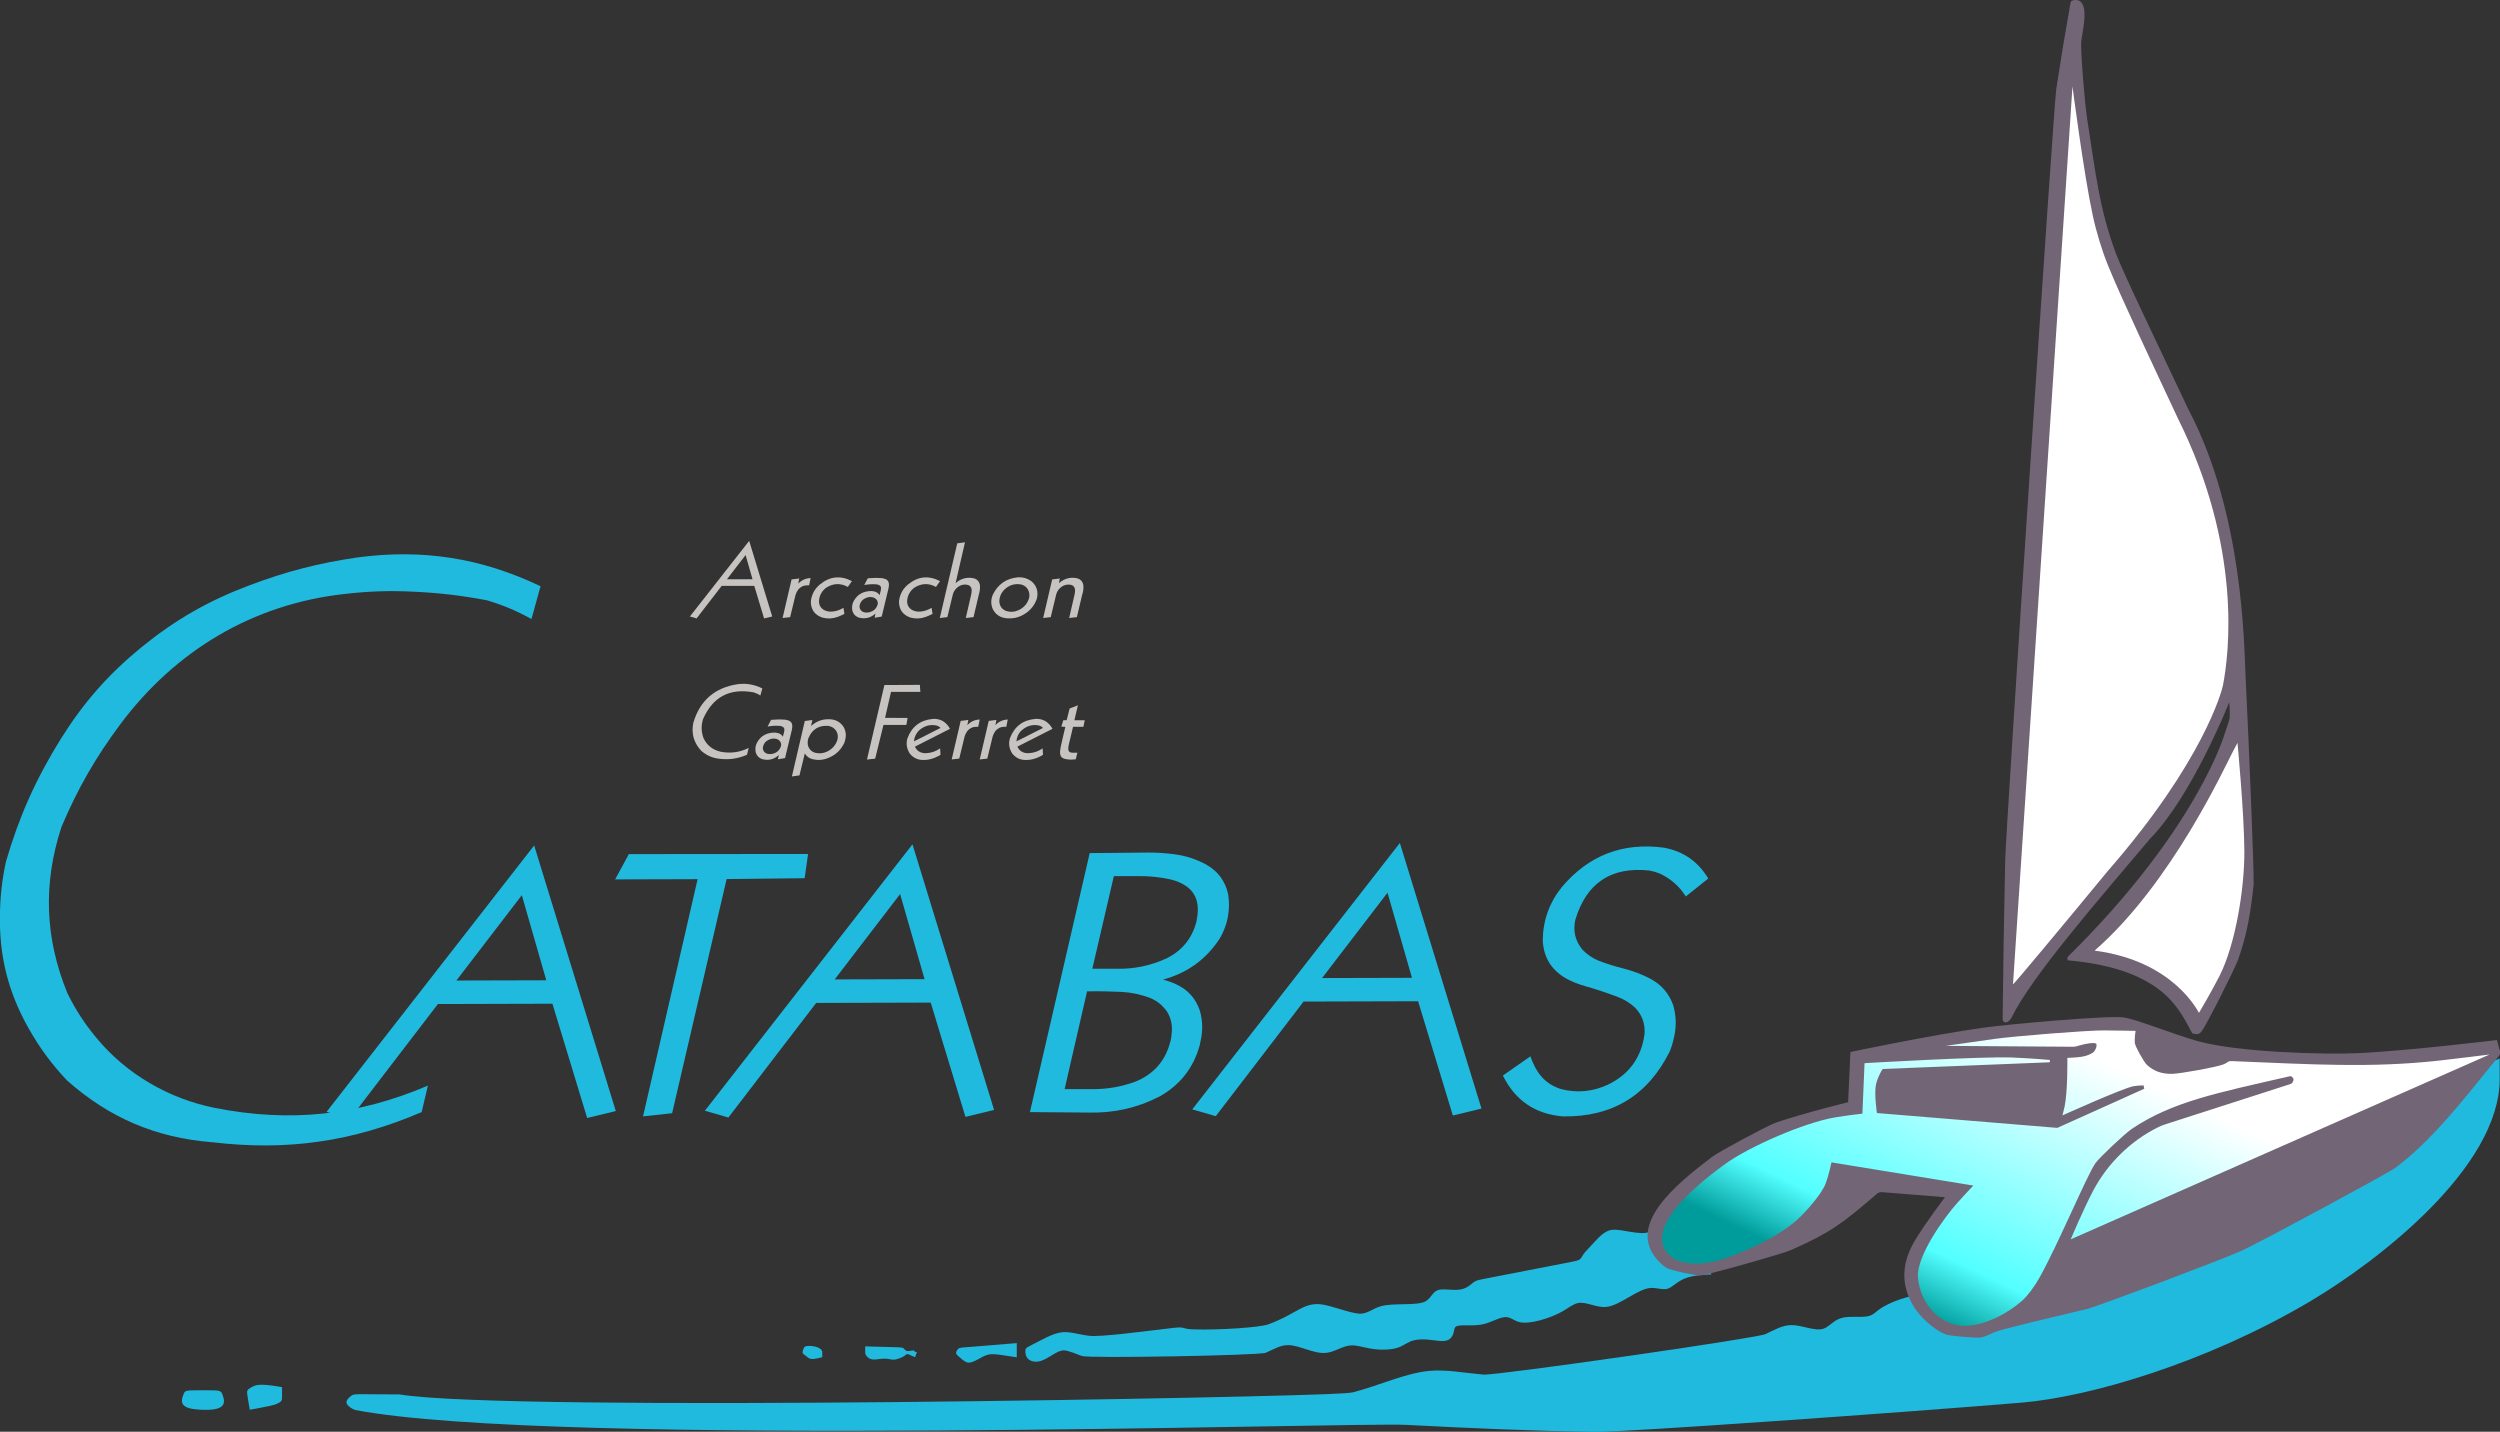 <?xml version="1.0" encoding="UTF-8"?>
<svg id="Calque_1" data-name="Calque 1" xmlns="http://www.w3.org/2000/svg" width="313.71" height="179.66" xmlns:xlink="http://www.w3.org/1999/xlink" viewBox="0 0 313.71 179.66">
  <rect x="0" y="0" width="313.71" height="179.66" fill="#333333" stroke="none"/>
  <defs>
    <style>
      .cls-1 {
        fill: #726676;
      }

      .cls-1, .cls-2, .cls-3, .cls-4 {
        fill-rule: evenodd;
      }

      .cls-2 {
        fill: #20badf;
      }

      .cls-3 {
        fill: url(#DÃ©gradÃ©_sans_nom_12);
      }

      .cls-4 {
        fill: #c7c3c0;
      }
    </style>
    <linearGradient id="DÃ©gradÃ©_sans_nom_12" data-name="DÃ©gradÃ© sans nom 12" x1="241.41" y1="165.32" x2="258.09" y2="130.45" gradientUnits="userSpaceOnUse">
      <stop offset="0" stop-color="#009b9b"/>
      <stop offset=".21" stop-color="#53ffff"/>
      <stop offset="1" stop-color="#fff"/>
    </linearGradient>
  </defs>
  <path class="cls-2" d="m68.55,123.01l-11.28.03,8.21-10.71,3.07,10.68Zm8.72,16.4l-10.24-33.32-26.05,33.43,2.95.85,11.02-14.38,14.37-.04,4.36,14.34,3.59-.87Z"/>
  <polygon class="cls-2" points="100.97 110.2 101.4 107.16 78.91 107.18 77.19 110.35 87.54 110.32 80.69 140.09 84.34 139.69 91.18 110.31 100.97 110.2"/>
  <path class="cls-2" d="m116.02,122.87l-11.28.03,8.21-10.71,3.07,10.68Zm8.72,16.4l-10.24-33.32-26.05,33.43,2.95.85,11.02-14.38,14.37-.04,4.36,14.34,3.59-.87Z"/>
  <path class="cls-2" d="m146.87,130.66c-.61,2.44-2.07,4.12-4.4,5.07-1.77.65-3.59.96-5.47.94h-.12s-3.29,0-3.29,0l2.82-12.27c1.47-.03,2.93,0,4.38.07,1.23.07,2.41.33,3.56.77.86.36,1.56.93,2.1,1.71.51.85.7,1.77.57,2.76-.02.32-.07.64-.14.95Zm3.26-14.99c-.57,2.14-1.85,3.69-3.86,4.64-1.95.88-3.99,1.3-6.13,1.25h-3.07s2.7-11.62,2.7-11.62h2.89c1.44-.03,2.86.11,4.26.42.72.17,1.38.46,1.98.87.82.6,1.28,1.41,1.38,2.41.04.36.04.72,0,1.08l-.15.95Zm.48,15.15c.34-1.33.33-2.66-.04-3.98-.51-1.54-1.51-2.65-2.99-3.33-.53-.25-1.08-.44-1.64-.59,3.01-.8,5.38-2.51,7.1-5.12,1.01-1.72,1.37-3.57,1.08-5.56-.35-1.63-1.24-2.87-2.68-3.7-1.28-.72-2.66-1.17-4.12-1.35-1.06-.14-2.13-.21-3.2-.21l-7.38.07-7.5,32.5,7.38.06c3.1.08,6.04-.57,8.81-1.98,2.6-1.43,4.3-3.57,5.1-6.41l.09-.41Z"/>
  <path class="cls-2" d="m177.18,122.7l-11.28.03,8.21-10.71,3.07,10.68Zm8.72,16.4l-10.24-33.32-26.05,33.43,2.95.85,11.02-14.38,14.37-.04,4.36,14.34,3.59-.87Z"/>
  <path class="cls-2" d="m210,130.43c.38-1.43.37-2.85-.03-4.27-.53-1.49-1.49-2.6-2.88-3.35-1.06-.55-2.18-.97-3.34-1.27-1.04-.26-2.07-.58-3.08-.96-.78-.31-1.47-.77-2.06-1.37-.94-1.11-1.25-2.38-.93-3.8,1.4-4.63,4.5-6.69,9.31-6.17.43.08.84.2,1.25.36,1.39.64,2.49,1.6,3.3,2.89l2.82-2.25c-1.27-2.13-3.13-3.42-5.56-3.87-5.15-.69-9.41.94-12.78,4.9-1.58,1.95-2.39,4.18-2.43,6.68.08,2.12,1.04,3.72,2.87,4.8.77.42,1.58.75,2.44.99,1.42.4,2.81.87,4.18,1.39.76.3,1.44.72,2.05,1.27.93.94,1.34,2.08,1.23,3.4-.41,2.92-1.94,5.02-4.58,6.3-1.9.89-3.87,1.08-5.9.56-1.42-.44-2.48-1.32-3.19-2.63-.26-.48-.48-.97-.64-1.48l-3.46,2.41c1.54,3.13,4.04,4.83,7.52,5.13,6.21.1,10.69-2.64,13.44-8.2.19-.48.34-.97.46-1.47Z"/>
  <path class="cls-2" d="m53.71,136.22c-8.82,3.77-17.31,4.66-26.72,2.81-5.79-1.15-11.13-4.24-14.89-8.79-1.48-1.79-2.56-3.44-3.6-5.52-.02-.04-.03-.07-.05-.11-2.82-6.92-3.06-13.7-.75-20.81.01-.04.03-.08.05-.12,2.03-4.78,4.24-8.62,7.34-12.79,6.96-9.32,16.7-15.08,28.09-16.35,3.01-.35,5.58-.44,8.6-.3,3.27.15,6.03.47,9.24,1.07.06.01.11.02.16.04,2.02.61,3.67,1.31,5.51,2.33l1.14-4.12c-7.49-3.56-14.77-4.7-22.99-3.61-4.88.71-8.94,1.76-13.55,3.5-5.12,1.93-9.2,4.26-13.46,7.7-4.21,3.44-7.3,6.94-10.19,11.55-3.15,5.07-5.23,9.72-6.9,15.44-.49,2.3-.71,4.29-.75,6.64-.09,5.23,1.03,9.7,3.6,14.26,1.41,2.49,2.86,4.45,4.81,6.53,5.29,4.69,11.13,7.19,18.18,7.76h.06c9.37,1.12,17.59-.06,26.27-3.78l.79-3.35Z"/>
  <path class="cls-4" d="m94.43,72.69h-3.21l2.34-3.04.87,3.04Zm2.47,4.67l-2.89-9.49-7.44,9.49.84.24,3.15-4.08h4.09l1.23,4.08,1.02-.24Z"/>
  <path class="cls-4" d="m101.53,73.46l.19-.92c-.62.02-1.13.25-1.55.7l.12-.65-.96.12-1.13,4.84.95-.11.62-2.56c.07-.35.22-.66.43-.94.28-.32.63-.48,1.05-.49h.28Z"/>
  <path class="cls-4" d="m105.96,77.03l-.12-.76c-.45.28-.94.44-1.47.48-.31.02-.6-.04-.88-.16-.47-.23-.71-.61-.72-1.13.03-.72.34-1.3.93-1.73.88-.55,1.78-.58,2.69-.08l.51-.73c-1.44-.75-2.79-.6-4.04.44-.64.54-1,1.23-1.11,2.06-.02,1.05.46,1.74,1.45,2.08.64.17,1.26.14,1.88-.08.3-.11.6-.24.88-.39Z"/>
  <path class="cls-4" d="m110.12,75.88c-.1.35-.31.61-.62.79-.33.18-.67.24-1.03.17-.22-.05-.4-.17-.52-.37-.1-.19-.12-.39-.06-.59.11-.38.34-.65.7-.81.3-.15.61-.19.93-.12.24.06.42.19.55.41.08.17.1.34.06.53Zm1.34-1.88c.05-.2.08-.41.09-.63,0-.14-.03-.27-.08-.4-.08-.13-.18-.23-.32-.29-.17-.07-.36-.12-.55-.14-.46-.04-.93-.03-1.39.01l-.32.02-.44.84c.49-.09.97-.12,1.46-.09.12,0,.24.04.36.08.08.03.15.08.21.15.05.07.08.16.08.24s-.01.18-.03.27l-.16.62c-.15-.24-.37-.39-.64-.46-.23-.06-.47-.07-.71-.04-.93.1-1.59.57-1.98,1.42-.12.32-.15.65-.09.99.12.47.41.78.87.92.77.19,1.45.01,2.04-.52l-.11.53.89-.15.82-3.4Z"/>
  <path class="cls-4" d="m117.02,77.03l-.12-.76c-.45.28-.94.44-1.47.48-.31.02-.6-.04-.88-.16-.47-.23-.71-.61-.72-1.13.03-.72.34-1.3.93-1.73.88-.55,1.78-.58,2.69-.08l.51-.73c-1.44-.75-2.79-.6-4.04.44-.64.54-1,1.23-1.11,2.06-.02,1.05.46,1.74,1.45,2.08.64.17,1.26.14,1.88-.08.3-.11.6-.24.88-.39Z"/>
  <path class="cls-4" d="m122.87,74.49c.08-.31.12-.62.1-.94,0-.21-.07-.4-.17-.57-.13-.19-.31-.32-.53-.39-.21-.06-.42-.09-.63-.09-.66,0-1.24.24-1.73.68l1.18-5.13-.97.13-2.19,9.37.95-.11.65-2.7c.12-.57.44-.99.95-1.25.31-.14.64-.17.97-.09.15.04.27.12.36.25.07.11.11.23.12.36,0,.2-.01.4-.06.59l-.68,2.95.97-.11.7-2.96Z"/>
  <path class="cls-4" d="m129.14,75.03c-.21.72-.67,1.24-1.36,1.55-.48.22-.98.25-1.49.1-.59-.22-.88-.65-.89-1.28.04-.64.31-1.16.81-1.57.54-.44,1.16-.61,1.86-.5.51.11.85.4,1.03.89.08.27.1.54.04.81Zm.99,0c.17-.81-.04-1.5-.66-2.06-.53-.4-1.13-.57-1.79-.52-1.44.15-2.47.88-3.1,2.18-.25.6-.26,1.21,0,1.81.32.61.81.98,1.48,1.11,1,.16,1.91-.06,2.73-.65.63-.45,1.07-1.04,1.32-1.78l.03-.1Z"/>
  <path class="cls-4" d="m135.85,74.49c.08-.31.12-.62.1-.94,0-.21-.07-.4-.18-.57-.13-.19-.31-.32-.53-.39-.21-.06-.42-.09-.63-.09-.66,0-1.24.24-1.73.68l.11-.59-.96.12-1.13,4.84.95-.11.65-2.7c.12-.57.44-.99.95-1.25.31-.14.64-.17.97-.09.15.04.27.12.36.25.07.11.11.23.12.36,0,.2-.01.4-.06.59l-.68,2.95.97-.11.7-2.96Z"/>
  <path class="cls-4" d="m93.95,93.85c-1.12.56-2.29.72-3.52.48-.97-.22-1.69-.77-2.13-1.66-.31-.8-.34-1.61-.08-2.43,1.23-2.8,3.34-3.91,6.35-3.36.3.09.58.22.84.4l.25-.89c-.97-.49-1.99-.67-3.07-.54-2.88.43-4.74,2.03-5.58,4.81-.29,1.35.04,2.54.98,3.55.67.59,1.45.93,2.34,1.01,1.18.14,2.32-.03,3.41-.51l.21-.87Z"/>
  <path class="cls-4" d="m97.99,93.64c-.1.35-.31.61-.62.79-.33.18-.67.24-1.03.17-.22-.05-.4-.17-.52-.37-.1-.19-.12-.39-.06-.59.11-.38.34-.65.7-.81.3-.15.61-.19.93-.12.24.06.42.19.55.41.08.17.1.34.06.53Zm1.34-1.88c.05-.2.08-.41.09-.63,0-.14-.03-.27-.08-.4-.08-.13-.18-.23-.32-.29-.17-.07-.36-.12-.55-.14-.46-.04-.93-.03-1.39.01l-.32.02-.44.84c.49-.09.97-.12,1.46-.09.12,0,.24.04.36.08.08.03.15.08.21.15.05.07.08.16.08.24s-.01.18-.03.27l-.16.62c-.15-.24-.37-.39-.64-.46-.23-.06-.47-.07-.71-.04-.93.1-1.59.57-1.98,1.42-.12.32-.15.65-.09.99.12.47.41.78.87.92.77.19,1.45.01,2.04-.52l-.11.53.89-.15.82-3.4Z"/>
  <path class="cls-4" d="m105.1,92.78c-.21.7-.65,1.21-1.31,1.53-.48.23-.98.28-1.5.15-.5-.15-.8-.49-.92-.99-.04-.29-.02-.58.08-.86.46-1.09,1.29-1.6,2.46-1.53.46.07.81.29,1.05.68.17.33.22.67.13,1.03Zm.96.04c.15-.57.08-1.12-.22-1.63-.35-.51-.82-.81-1.42-.91-1.01-.13-1.89.14-2.65.82l.17-.75-.95.12-1.62,6.96.95-.13.67-2.76c.22.38.55.62.98.73.66.15,1.31.11,1.94-.15.92-.36,1.59-.98,2.02-1.87.05-.11.08-.22.11-.33l.03-.1Z"/>
  <polygon class="cls-4" points="115.49 86.82 115.43 85.94 110.98 85.96 108.79 95.31 109.82 95.2 110.86 90.97 113.73 90.97 113.89 90.09 111.06 90.08 111.81 86.82 115.49 86.82"/>
  <path class="cls-4" d="m118.01,91.35l-3.32,1.68c.01-.12.03-.24.05-.36.15-.54.45-.97.92-1.27.57-.38,1.18-.5,1.85-.36.2.05.37.15.51.31Zm1.2.11c-.21-.41-.51-.73-.9-.98-.39-.21-.8-.3-1.24-.27-1.58.14-2.64.95-3.2,2.43-.2.69-.09,1.33.3,1.93.39.48.89.75,1.51.79.73.04,1.42-.13,2.06-.48.1-.06.19-.11.28-.17l-.05-.8c-.51.36-1.07.56-1.69.6-.27.02-.53-.01-.79-.12-.32-.14-.55-.38-.68-.7l4.39-2.23Z"/>
  <path class="cls-4" d="m122.75,91.21l.19-.92c-.62.02-1.13.25-1.55.7l.12-.65-.96.12-1.13,4.84.95-.11.62-2.56c.07-.35.22-.66.43-.94.28-.32.63-.48,1.05-.49h.28Z"/>
  <path class="cls-4" d="m126.27,91.21l.19-.92c-.62.02-1.13.25-1.55.7l.12-.65-.96.12-1.13,4.84.95-.11.62-2.56c.07-.35.22-.66.43-.94.28-.32.63-.48,1.05-.49h.28Z"/>
  <path class="cls-4" d="m130.87,91.35l-3.32,1.68c.01-.12.03-.24.05-.36.14-.54.45-.97.92-1.27.57-.38,1.18-.5,1.85-.36.2.05.37.15.51.31Zm1.2.11c-.21-.41-.51-.73-.9-.98-.39-.21-.8-.3-1.24-.27-1.58.14-2.64.95-3.2,2.43-.2.69-.09,1.33.3,1.93.39.48.89.75,1.51.79.73.04,1.42-.13,2.06-.48.1-.06.19-.11.28-.17l-.05-.8c-.51.36-1.07.56-1.69.6-.27.02-.53-.01-.79-.12-.32-.14-.55-.38-.68-.7l4.39-2.23Z"/>
  <path class="cls-4" d="m135.19,94.44c-.05.01-.11.02-.17.02h-.4c-.09,0-.18-.02-.27-.04-.09-.02-.16-.07-.21-.14-.04-.06-.06-.12-.08-.19-.01-.1-.01-.21,0-.32.02-.17.06-.34.1-.51l.49-2.06h1.3l.17-.82h-1.3s.44-1.88.44-1.88l-1.04.41-.37,1.46h-.42s-.25.81-.25.81l.5.03-.51,2.19c-.07.3-.12.6-.15.91-.01.15,0,.29.04.43.06.19.17.33.35.41.15.07.3.12.47.13.37.06.74.05,1.11,0l.2-.83Z"/>
  <path class="cls-2" d="m313.67,135.41c0-1.34,0-2.59,0-2.59,0,0-.87.3-1.46.67-.81.52-1.19,1.55-1.68,2.35-1.41,2.29-8.75,6.39-10.09,7.15-4.19,2.37-38.8,18.65-44.6,20.98-3.27,1.31-5.01,1.77-8.51.43-3.57-1.36-4.63-2.46-7.76-1.69-1.33.33-2.95.97-3.89,1.7-.34.26-.59.53-.98.67-.67.25-1.74.13-2.63.17-.5.02-.94.09-1.31.25-.78.32-1.27,1-1.94,1.23-1.09.36-2.67-.46-4.03-.45-1.12,0-2.1.59-3.25,1.13-1.1.52-33.84,5.22-35.4,5.08-2.59-.23-4.68-.66-6.83-.46-2.94.28-6.01,1.75-9.48,2.67-.16.04-.53.09-1.08.13-5.92.5-104.95,2.41-118.6.15-1.64-.01-3.24-.02-4.8-.03-.91,0-1.04.02-1.31.23-.82.63-.66,1.01-.07,1.44.18.13.37.23.58.31,24.82,4.74,125.1,1.52,131.9,1.87,7.84.4,15.73.77,23.83.88,3.35.05,37.99-2.39,53.38-3.67,8.66-.72,23.3-5.06,36.19-12.69,8.59-5.08,23.8-16.84,23.82-27.89Z"/>
  <path class="cls-2" d="m197.32,158.32l-11.21,2.18c-.85.17-1,.23-1.43.59-.32.27-.67.51-1.08.64-1.06.34-2.46-.13-3.22.18-.61.24-.82.96-1.42,1.34-1.05.67-3.98.19-5.68.66-.93.26-1.53.82-2.38.93-.92.11-3.04-.71-4.44-1.04-2.78-.67-3.45.96-7.29,2.38-1.08.4-6.19.73-9.24.64-.41-.01-.82-.02-1.21-.13-.53-.15-.68-.15-1.55-.05-3.49.39-8.96,1.16-10.5.98-1.38-.16-2.51-.61-3.63-.41-1.09.19-2.34.94-3.46,1.5-.78.39-.87.46-.9.68-.15,1.32,1.01,1.67,1.89,1.4,1.03-.32,2-1.28,2.84-1.34.56-.04,1.84.53,2.36.71.88.31,22.29-.07,23.06-.41,1.01-.44,1.84-.97,2.82-.96,1.43.01,3.23,1.14,4.77.97,1.07-.11,2.02-.85,3.05-.93.73-.06,1.51.22,2.41.38,1.22.22,2.69.22,3.64-.14.7-.26,1.18-.72,1.94-.89,2.26-.51,4.35,1.02,4.93-.91.1-.34.09-.58.22-.73.37-.43,1.94-.09,3.25-.32,1.34-.23,2.4-1.07,3.29-.93.46.08.88.41,1.35.57,1.29.43,4.07-.45,5.54-1.29.78-.44,1.35-.94,1.98-1.06,1.04-.2,2.25.6,3.52.49,1.75-.16,3.94-2.27,5.57-2.38.75-.05,1.47.25,2.06.12.74-.17,1.27-1.04,2.64-1.45,1.17-.35,2.96-.37,2.96-.37,0,0-2.06-2.93-3.72-4.4-.62-.55-2.22-1.48-3.06-1.33-.32.06-.63.28-1,.41-1.33.45-3.45-.42-4.73-.27-1.05.13-1.82,1.15-2.95,2.35-.28.29-.56.58-.75.93-.26.47-.39.54-1.24.71Z"/>
  <path class="cls-2" d="m127.59,170.33v-1.79s-6.31.51-6.31.51c-.87.07-.98.1-1.1.27-.33.46-.27.57.24,1,.4.33.71.65,1.12.67.64.03,1.49-.68,2.24-.94.49-.17.93-.15,1.82-.03.81.11,1.99.3,1.99.3Z"/>
  <path class="cls-2" d="m114.14,170.01l.69.3.23-.67s-.15.02-.22,0c-.07-.02-.07-.09-.1-.13-.08-.14-.64.09-.95.01-.16-.04-.26-.17-.36-.28-.14-.15-.25-.17-1.12-.19l-3.74-.1v.65c0,.29.01.34.13.5.61.83,1.32.37,2.37.39.39,0,.74.13,1.09.13.31,0,1.11-.26,1.47-.59.17-.15.22-.16.53-.02Z"/>
  <path class="cls-2" d="m103.18,170.29v-.5c0-.22,0-.26-.06-.34-.32-.48-1.34-.6-1.75-.55-.38.04-.43.07-.53.31-.24.59-.17.61.33.97.19.14.32.29.58.34.49.08,1.43-.22,1.43-.22Z"/>
  <path class="cls-2" d="m31.07,175.28l.27,1.62s1.56-.27,2.5-.48c.42-.09.73-.17,1.06-.34.44-.23.49-.32.49-.84v-1.17s-2.01-.41-3.04-.28c-.42.06-.67.21-.97.39-.4.25-.43.36-.31,1.09Z"/>
  <path class="cls-2" d="m26.21,174.46h-1.49c-1.34,0-1.5.04-1.67.44-.5,1.19-.27,1.86,2.01,1.99,3.14.18,3.34-.68,2.83-1.96-.17-.42-.34-.47-1.67-.47Z"/>
  <path class="cls-1" d="m279.74,88.14s.09,1.02.05,1.89c-.01.24-.25.98-.56,1.83,0,.03-3.32,12-19.78,28.23-.03.16-.03.3,0,.41,12.52,1.11,14.17,6.69,15.67,9.19.01,0,.02,0,.04,0,.63.16.82.08,1.12-.29.52-.64,4.08-7.64,4.57-9,1.09-3.01,1.6-6.02,1.94-9.41.09-.89-.55-16.88-1.02-26.41-.18-3.63-.29-20.15-7.13-33.14-3.32-7.06-8.23-17.21-9.13-19.64-2.11-5.71-2.53-10.02-3.6-16.84-.35-2.27-.85-8.73-.75-9.74.12-1.24,1.31-5.64-1.01-5.18-.26.05-.3.11-.38.57-.62,3.51-1.2,6.98-1.74,10.54-.32,2.08-6.33,92.88-6.41,96.81-.14,6.58-.25,13.02-.32,19.53,0,.47,0,.53.06.62.25.33.5.17.72.02.07-.05.19-.22.36-.47,2.46-5.11,11.22-15.14,17.35-22.4,5.2-5.32,9.71-16.58,9.86-16.94.04-.1.07-.16.07-.16Z"/>
  <path class="cls-1" d="m313.64,131.72l-.31-1.21s-10.88,1.32-17.31,1.64c-4.38.21-15.24-.1-20.26-1.51-3.23-.91-7.58-2.72-9.3-2.97-1.96-.27-14.39.85-17.43,1.27-6.52.89-16.83,3.07-16.83,3.07l-.29,6.3s-5.43,1.32-9.06,2.56c-1.01.35-7.11,3.62-8.01,4.3-4.59,3.48-11.13,8.77-6.53,13.28.28.28.54.48.82.66.44.27,3.51.96,4.26.94.68-.01,10.2-2.68,11.33-3.18,4.96-2.19,6.42-3.31,10.68-6.96.36-.31.45-.34.93-.3l7.74.62s-2.57,3.36-3.84,5.54c-1.45,2.5-1.75,4.99-.4,7.64.91,1.79,2.87,3.46,4.29,4.03.55.22,4,.51,4.53.38.6-.15,1.05-.4,1.6-.64.97-.42,7.42-1.91,11.62-2.92,1.37-.33,17.18-6.28,19.39-7.3,2.52-1.16,18.44-9.75,19.36-10.44,4.38-3.31,7.89-7.73,12.85-13.88.3-.37.32-.46.2-.91Z"/>
  <path class="cls-3" d="m287.07,136.14l-15.34,4.94c-.45.15-.55.19-.98.4-3.45,1.72-6.28,4.55-8.04,7.84-1.21,2.26-2.87,6.2-2.87,6.2l52.57-23.2s-3.56.46-6.36.77c-8.63.95-16.08.46-25.82.07-.48-.02-.55,0-.75.15-.15.11-.31.19-.49.26-.79.32-5.3,1.15-6.39,1.18-1.36.03-2.33-.34-3.18-1.11-.41-.37-1.51-2.37-1.54-2.78-.04-.68.1-1.5.1-1.5,0,0-2.16-.05-3.95-.06-2-.02-11.13.7-13.84,1.08-2.63.37-6.05.86-6.05.86l15.75.11c.48,0,.58-.01,1.04-.16.91-.28,1.97-.4,2.11-.21.13.18-.03.68-.25.95-.24.29-.91.58-1.59.68-.75.11-1.78.14-1.78.14,0,0,.06,4.21-.35,6.12-.12.58-.28,1.1-.28,1.1,0,0,7.74-3.49,8.95-3.67.66-.1,1.24-.1,1.24-.1l.09.42-10.91,4.91-22.64-1.86s-.37-2.47-.11-3.62c.24-1.03.83-1.91.83-1.91l20.97-.84.02-.29s-2.33-.21-4.76-.31c-3.69-.15-18.5.71-18.5.71l-.27,6.34s-1.95.21-3.5.48c-3.78.65-10.62,3.61-13.67,5.8-2.83,2.04-9.22,7.02-7.76,10.48.92,2.16,3.86,2.33,6.23,1.8,2.9-.65,8.09-3.03,10.55-5.28,1.18-1.08,3.05-3.24,3.52-4.48.43-1.12.75-2.69.75-2.69l17.8,2.91s-1.11,1.16-1.98,2.14c-1.76,1.96-5.18,6.77-4.97,9.4.27,3.35,2.85,6.08,5.9,6.06,2.47-.02,5.37-1.55,7.17-3.15.68-.61,1.55-1.76,2.17-2.88,2.36-4.2,5.98-12.91,7.04-14.39.52-.73,3.66-3.68,4.55-4.29,5.11-3.44,10.82-4.53,19.49-6.53.47-.11.53-.11.63.01.23.26.24.33.06.67-.09.15-.15.19-.6.33Zm-6.32-42.89s-.25.47-.64,1.22c-.95,1.8-7.62,16.35-17.14,24.7-.08.08-.12.12-.12.12,9.9,1.29,12.93,7.6,13.07,7.78.01.02.02.02.02.02,0,0,1.59-2.68,2.58-4.64,2.01-3.96,3.14-11.01,3.11-15.66-.03-4.87-.86-13.55-.86-13.55Zm-20.69-82.36s-7.44,112.36-7.46,112.62c0,.14,6.16-7.26,11.94-14.27,12-13.75,14.29-22.65,14.4-23.21.78-4.02,2.44-17.27-5.65-33.53-3.07-6.58-7.11-15.09-8.78-19.22-.74-1.83-1.47-4.21-1.91-6.28-1.13-5.24-2.53-16.11-2.53-16.11Z"/>
</svg>